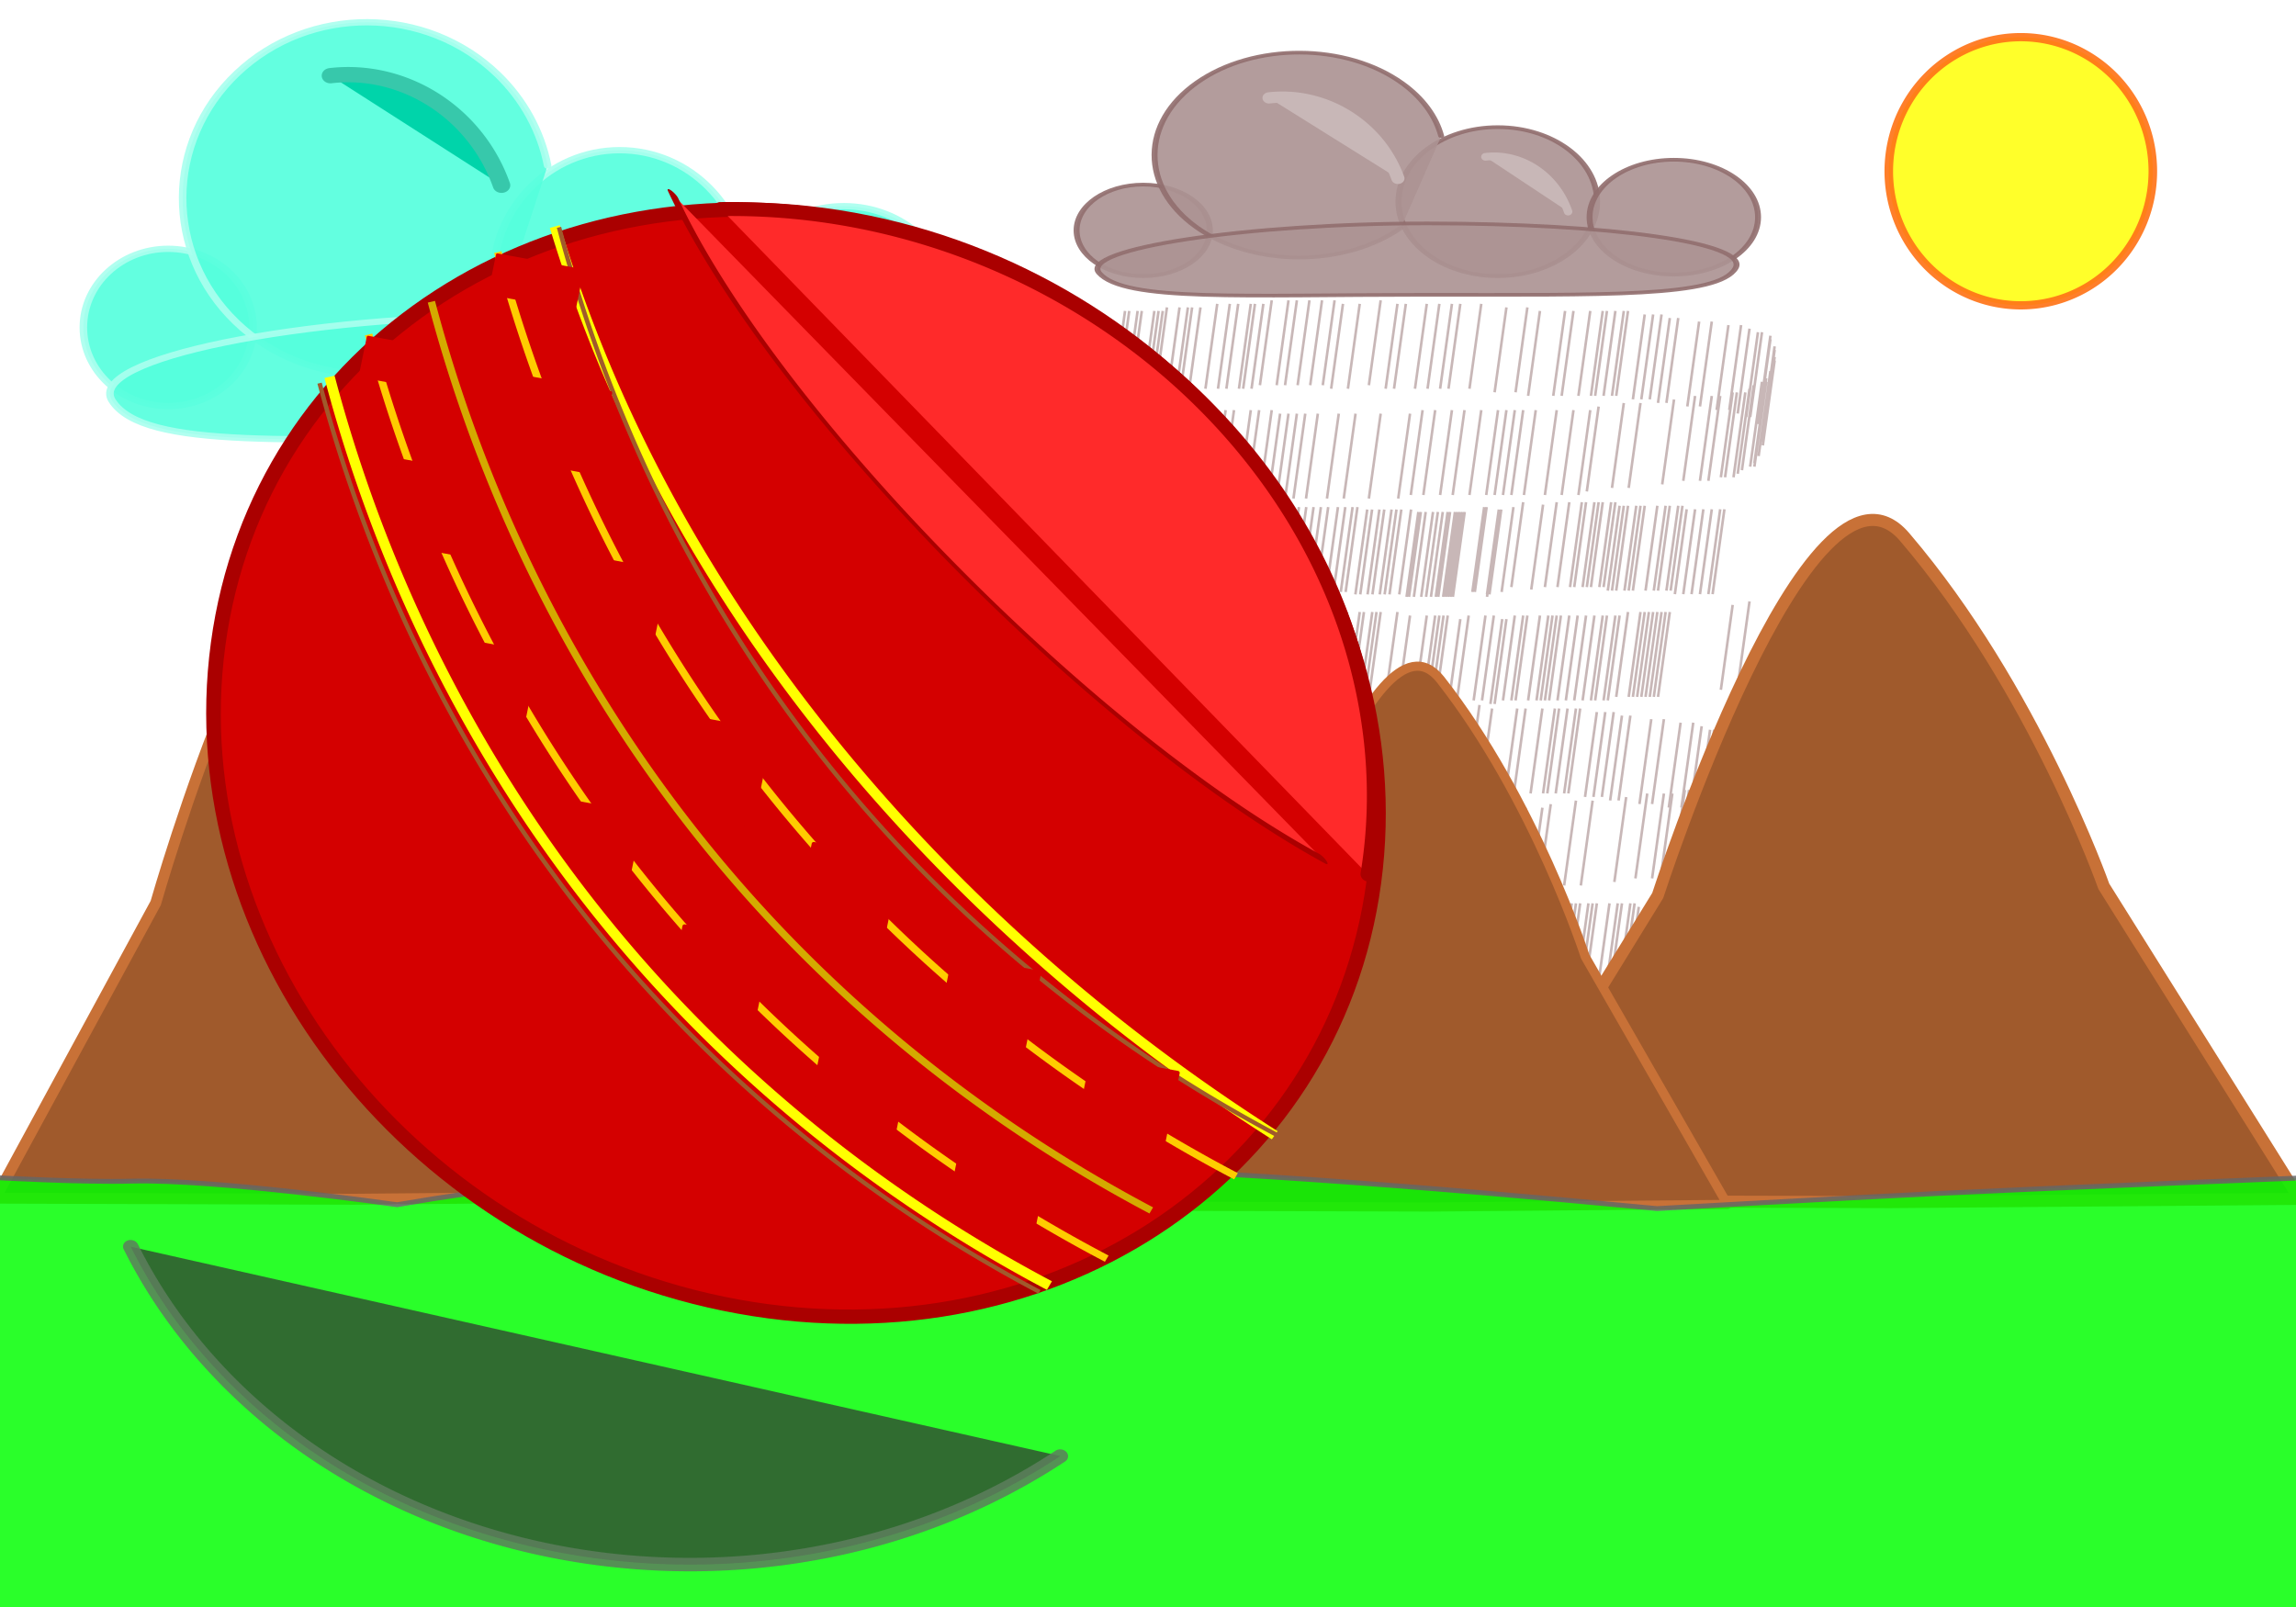 <svg xmlns="http://www.w3.org/2000/svg" viewBox="0 0 1417.3 992.13"><defs><filter id="d" color-interpolation-filters="sRGB"><feGaussianBlur stdDeviation="33.301"/></filter><filter id="c" color-interpolation-filters="sRGB"><feGaussianBlur stdDeviation="5.555"/></filter><filter id="e" height="1.492" width="1.179" color-interpolation-filters="sRGB" y="-.246" x="-.089"><feGaussianBlur stdDeviation="23.32"/></filter><filter id="b"><feGaussianBlur stdDeviation="5.119"/></filter><filter id="f"><feGaussianBlur stdDeviation="10.003"/></filter><filter id="a"><feGaussianBlur stdDeviation="7.473"/></filter><filter id="h" height="1.375" width="1.203" y="-.188" x="-.101"><feGaussianBlur stdDeviation="2.418"/></filter><filter id="g" height="1.762" width="1.464" y="-.381" x="-.232"><feGaussianBlur stdDeviation="5.212"/></filter></defs><g stroke="#c8b7b7" fill="#0ff" stroke-width="1.581"><path d="M600.259 433.044l-7.293 52.396M602.849 433.044l-7.293 52.396M602.849 433.044l-7.293 52.396M602.849 433.044l-7.293 52.396M602.849 433.044l-7.293 52.396M602.849 433.044l-7.293 52.396M602.849 433.044l-7.293 52.396M602.849 433.044l-7.293 52.396M602.849 433.044l-7.293 52.396M618.369 435.234l-7.293 52.396M664.939 437.424l-7.293 52.396M667.519 437.424l-7.293 52.396M672.699 437.424l-7.293 52.396M672.699 437.424l-7.293 52.396M675.279 437.424l-7.293 52.396M683.039 437.424l-7.293 52.396M685.629 437.424l-7.293 52.396M688.219 437.424l-7.293 52.396M688.219 437.424l-7.293 52.396M690.809 435.234l-7.293 52.396M690.809 435.234l-7.293 52.396M690.809 435.234l-7.293 52.396M698.569 435.234l-7.293 52.396M703.739 435.234l-7.293 52.396M706.329 435.234l-7.293 52.396M711.499 435.234l-7.293 52.396M721.849 433.044l-7.293 52.396M721.849 433.044l-7.293 52.396M729.609 433.044l-7.293 52.396M734.789 433.044l-7.293 52.396M742.549 433.044l-7.293 52.396M745.129 433.044l-7.293 52.396M750.309 433.044l-7.293 52.396M755.479 430.864l-7.293 52.396M765.829 430.864l-7.293 52.396M770.999 430.864l-7.293 52.396M778.759 430.864l-7.293 52.396M786.529 430.864l-7.293 52.396M794.289 430.864l-7.293 52.396M799.459 433.044l-7.293 52.396M809.809 433.044l-7.293 52.396M822.739 430.864l-7.293 52.396M833.089 433.044l-7.293 52.396M838.269 433.044l-7.293 52.396M851.199 433.044l-7.293 52.396M858.959 433.044l-7.293 52.396M866.719 433.044l-7.293 52.396M871.899 433.044l-7.293 52.396M884.829 433.044l-7.293 52.396M900.359 435.234l-7.293 52.396M913.289 435.234l-7.293 52.396M921.049 437.424l-7.293 52.396M936.569 437.424l-7.293 52.396M941.749 437.424l-7.293 52.396M952.099 437.424l-7.293 52.396M959.819 437.424l-7.293 52.396M962.419 437.424l-7.293 52.396M967.619 437.424l-7.293 52.396M972.819 437.424l-7.293 52.396M975.419 437.424l-7.293 52.396M985.719 439.604L978.426 492M990.919 439.604L983.626 492M996.119 439.604L988.826 492M1001.219 441.794l-7.293 52.396M1006.419 441.794l-7.293 52.396M1019.319 443.984l-7.293 52.396M1027.119 443.984l-7.293 52.396M1037.419 446.164l-7.293 52.396M1045.219 446.164l-7.293 52.396M1050.419 448.354l-7.293 52.396M1055.619 450.544l-7.293 52.396M1058.119 450.544l-7.293 52.396M1063.319 452.724l-7.293 52.396M1063.319 454.914l-7.293 52.396M1065.919 459.284l-7.293 52.396M1065.919 461.474l-7.293 52.396M1065.919 465.844l-7.293 52.396M1065.919 468.034l-7.293 52.396M1063.319 474.594l-7.293 52.396M1060.719 478.964l-7.293 52.396M1060.719 481.154l-7.293 52.396M1058.119 481.154l-7.293 52.396M1053.019 483.344l-7.293 52.396M1050.419 485.534l-7.293 52.396M1047.819 487.714l-7.293 52.396M1042.619 487.714l-7.293 52.396M1040.019 487.714l-7.293 52.396M1032.319 489.904l-7.293 52.396M1027.119 489.904l-7.293 52.396M1016.819 489.904l-7.293 52.396M1003.819 492.094l-7.293 52.396M983.119 494.274l-7.293 52.396M972.819 494.274l-7.293 52.396M957.269 496.464l-7.293 52.396M952.099 498.654l-7.293 52.396M941.749 498.654l-7.293 52.396M931.399 498.654l-7.293 52.396M918.459 498.654l-7.293 52.396M910.699 498.654l-7.293 52.396M905.529 498.654l-7.293 52.396M900.359 498.654l-7.293 52.396M895.179 498.654l-7.293 52.396M884.829 498.654l-7.293 52.396M874.479 498.654l-7.293 52.396M866.719 498.654l-7.293 52.396M856.379 498.654l-7.3 52.39M848.609 498.654l-7.293 52.396M840.849 500.834l-7.293 52.396M822.739 500.834l-7.293 52.396M807.219 500.834l-7.293 52.396M796.869 500.834l-7.293 52.396M783.939 500.834l-7.293 52.396M776.179 500.834l-7.293 52.396M770.999 500.834l-7.293 52.396M765.829 500.834l-7.293 52.396M760.659 500.834l-7.293 52.396M755.479 498.654l-7.293 52.396M747.719 498.654l-7.293 52.396M742.549 498.654l-7.293 52.396M732.199 498.654l-7.293 52.396M727.019 498.654l-7.293 52.396M721.849 498.654l-7.293 52.396M716.679 498.654l-7.293 52.396M703.739 498.654l-7.293 52.396M695.979 498.654l-7.293 52.396M688.219 498.654l-7.293 52.396M683.039 498.654l-7.293 52.396M675.279 496.464l-7.293 52.396M672.699 496.464l-7.293 52.396M672.699 496.464l-7.293 52.396M683.039 553.314l-7.293 52.396M690.809 553.314l-7.293 52.396M690.809 553.314l-7.293 52.396M690.809 553.314l-7.293 52.396M690.809 553.314l-7.293 52.396M690.809 553.314l-7.293 52.396M690.809 553.314l-7.293 52.396M690.809 553.314l-7.293 52.396M690.809 553.314l-7.293 52.396M721.849 553.314l-7.293 52.396M910.699 555.504l-7.293 52.396M910.699 555.504l-7.293 52.396M910.699 555.504l-7.293 52.396M910.699 555.504l-7.293 52.396M910.699 555.504l-7.293 52.396M910.699 555.504l-7.293 52.396M910.699 555.504l-7.293 52.396M910.699 555.504l-7.293 52.396M910.699 555.504l-7.293 52.396M904.689 558.514l-7.293 52.396M897.159 560.014l-7.293 52.396M897.159 560.014l-7.293 52.396M895.659 560.014l-7.293 52.396M895.659 560.014l-7.293 52.396M895.659 561.524l-7.29 52.39M888.139 558.514l-7.293 52.396M886.629 558.514l-7.293 52.396M886.629 558.514l-7.293 52.396M886.629 558.514l-7.293 52.396M886.629 558.514l-7.293 52.396M886.629 558.514l-7.293 52.396M886.629 558.514l-7.293 52.396M886.629 558.514l-7.293 52.396M874.599 561.524l-7.293 52.396M874.599 561.524l-7.293 52.396M873.089 561.524l-7.293 52.396M873.089 561.524l-7.293 52.396M873.089 561.524l-7.293 52.396M871.589 561.524l-7.293 52.396M871.589 561.524l-7.293 52.396M870.079 561.524l-7.29 52.39M868.579 561.524l-7.293 52.396M865.569 561.524l-7.293 52.396M864.059 561.524l-7.293 52.396M861.059 561.524l-7.293 52.396M858.049 561.524l-7.293 52.396M855.039 561.524l-7.293 52.396M850.519 561.524l-7.293 52.396M847.509 561.524l-7.293 52.396M846.009 561.524l-7.293 52.396M841.499 560.014l-7.293 52.396M835.479 560.014l-7.293 52.396M835.479 560.014l-7.293 52.396M832.469 560.014l-7.293 52.396M829.459 560.014l-7.293 52.396M824.949 560.014l-7.293 52.396M821.939 560.014l-7.293 52.396M817.429 560.014l-7.293 52.396M814.419 560.014l-7.293 52.396M808.399 558.514l-7.293 52.396M805.389 558.514l-7.293 52.396M800.879 558.514l-7.293 52.396M796.359 558.514l-7.293 52.396M790.339 558.514l-7.293 52.396M785.829 558.514l-7.293 52.396M781.319 558.514l-7.293 52.396M776.799 558.514l-7.293 52.396M772.289 558.514l-7.293 52.396M767.779 558.514l-7.293 52.396M763.259 560.014l-7.293 52.396M760.249 560.014l-7.293 52.396M758.749 560.014l-7.293 52.396M758.749 560.014l-7.293 52.396M755.739 560.014l-7.293 52.396M752.729 560.014l-7.293 52.396M749.719 560.014l-7.293 52.396M746.709 558.514l-7.293 52.396M742.199 560.014l-7.293 52.396M734.679 558.514l-7.293 52.396M730.169 558.514l-7.293 52.396M725.649 558.514l-7.293 52.396M724.149 557.004l-7.293 52.396M719.629 557.004l-7.293 52.396M712.109 557.004l-7.293 52.396M922.979 557.004l-7.293 52.396M931.399 555.504l-7.293 52.396M939.159 555.504l-7.293 52.396M946.919 555.504l-7.293 52.396M949.509 555.504l-7.293 52.396M954.679 555.504l-7.293 52.396M957.269 555.504l-7.293 52.396M959.819 555.504l-7.293 52.396M965.019 555.504l-7.293 52.396M967.619 555.504l-7.293 52.396M970.219 557.694l-7.293 52.396M972.819 557.694l-7.293 52.396M975.419 557.694l-7.293 52.396M980.519 557.694l-7.293 52.396M983.119 557.694l-7.293 52.396M985.719 557.694l-7.293 52.396M993.519 557.694l-7.293 52.396M998.619 557.694l-7.293 52.396M1001.219 557.694l-7.293 52.396M1006.419 557.694l-7.293 52.396M1009.019 557.694l-7.293 52.396M1011.619 559.874l-7.293 52.396M1016.819 559.874l-7.293 52.396M1021.919 559.874l-7.293 52.396M1027.119 559.874l-7.293 52.396M1032.319 559.874l-7.293 52.396M1034.919 559.874l-7.293 52.396M1050.419 616.734l-7.293 52.396M1040.019 618.914l-7.293 52.396M1040.019 618.914l-7.293 52.396M1040.019 618.914l-7.293 52.396M1040.019 618.914l-7.293 52.396M1040.019 618.914l-7.293 52.396M1040.019 618.914l-7.293 52.396M1040.019 618.914l-7.293 52.396M1040.019 618.914l-7.293 52.396M1040.019 618.914l-7.293 52.396M1040.019 618.914l-7.293 52.396M1001.219 623.294l-7.293 52.396M1001.219 623.294l-7.293 52.396M998.619 623.294l-7.293 52.396M996.119 623.294l-7.293 52.396M993.519 623.294l-7.293 52.396M990.919 623.294l-7.293 52.396M988.319 623.294l-7.293 52.396M988.319 623.294l-7.293 52.396M985.719 623.294l-7.293 52.396M985.719 623.294l-7.293 52.396M983.119 623.294l-7.293 52.396M975.419 623.294l-7.293 52.396M970.219 625.474l-7.293 52.396M967.619 625.474l-7.293 52.396M962.419 625.474l-7.293 52.396M959.819 625.474l-7.293 52.396M954.679 625.474l-7.293 52.396M949.509 625.474l-7.293 52.396M944.329 625.474l-7.293 52.396M939.159 625.474l-7.293 52.396M933.989 625.474l-7.293 52.396M931.399 625.474l-7.293 52.396M928.809 625.474l-7.293 52.396M926.229 625.474l-7.293 52.396M921.049 625.474l-7.293 52.396M921.049 625.474l-7.293 52.396M913.289 625.474l-7.293 52.396M913.289 625.474l-7.293 52.396M910.699 625.474l-7.293 52.396M905.529 625.474l-7.293 52.396M900.359 627.664l-7.293 52.396M897.769 627.664l-7.293 52.396M892.589 625.474l-7.293 52.396M887.419 625.474l-7.293 52.396M877.069 625.474l-7.293 52.396M871.899 627.664l-7.293 52.396M864.139 625.474l-7.293 52.396M861.549 625.474l-7.293 52.396M858.959 625.474l-7.293 52.396M856.379 625.474l-7.3 52.4M851.199 625.474l-7.293 52.396M851.199 625.474l-7.293 52.396M840.849 625.474l-7.293 52.396M840.849 625.474l-7.293 52.396M833.089 623.294l-7.293 52.396M833.089 623.294l-7.293 52.396M822.739 623.294l-7.293 52.396M820.159 623.294l-7.293 52.396M817.569 623.294l-7.293 52.396M812.399 623.294l-7.293 52.396M809.809 623.294l-7.293 52.396M802.049 623.294l-7.293 52.396M802.049 623.294l-7.293 52.396M802.049 623.294l-7.293 52.396M802.049 623.294l-7.293 52.396M796.869 623.294l-7.293 52.396M791.699 625.474l-7.293 52.396M786.529 625.474l-7.293 52.396M783.939 625.474l-7.293 52.396M781.349 625.474l-7.293 52.396M778.759 625.474l-7.293 52.396M768.419 625.474l-7.293 52.396M763.239 625.474l-7.293 52.396M758.069 625.474l-7.293 52.396M755.479 625.474l-7.293 52.396M750.309 625.474l-7.293 52.396M750.309 625.474l-7.293 52.396M750.309 625.474l-7.293 52.396M750.309 625.474l-7.293 52.396M750.309 625.474l-7.293 52.396M750.309 625.474l-7.293 52.396M737.369 625.474l-7.293 52.396M737.369 625.474l-7.293 52.396M734.789 625.474l-7.293 52.396M732.199 625.474l-7.293 52.396M724.439 625.474l-7.293 52.396M724.439 625.474l-7.293 52.396M721.849 625.474l-7.293 52.396M719.259 625.474l-7.293 52.396M714.089 625.474l-7.293 52.396M714.089 625.474l-7.293 52.396M711.499 625.474l-7.293 52.396M706.329 625.474l-7.293 52.396M703.739 625.474l-7.293 52.396M701.149 625.474l-7.293 52.396M698.569 625.474l-7.293 52.396M693.389 625.474l-7.293 52.396M690.809 625.474l-7.293 52.396M688.219 625.474l-7.293 52.396M688.219 625.474l-7.293 52.396M683.039 623.294l-7.293 52.396M675.279 623.294l-7.293 52.396M672.699 621.104l-7.293 52.396M672.699 621.104l-7.293 52.396M670.109 621.104l-7.293 52.396M664.939 621.104l-7.293 52.396M659.759 621.104l-7.293 52.396M657.169 621.104l-7.293 52.396M654.589 621.104l-7.293 52.396M649.409 621.104l-7.293 52.396M641.649 623.294l-7.293 52.396M633.889 623.294l-7.293 52.396M631.299 623.294l-7.293 52.396M631.299 623.294l-7.293 52.396M631.299 621.104l-7.293 52.396M631.299 621.104l-7.293 52.396M633.889 618.914l-7.293 52.396"/></g><g stroke="#c8b7b7" fill="#0ff" stroke-width="1.581"><path d="M629.804 187.59l-7.293 52.396M632.394 187.59l-7.293 52.396M632.394 187.59l-7.293 52.396M632.394 187.59l-7.293 52.396M632.394 187.59l-7.293 52.396M632.394 187.59l-7.293 52.396M632.394 187.59l-7.293 52.396M632.394 187.59l-7.293 52.396M632.394 187.59l-7.293 52.396M647.914 189.78l-7.293 52.396M694.484 191.97l-7.293 52.396M697.064 191.97l-7.293 52.396M702.244 191.97l-7.293 52.396M702.244 191.97l-7.293 52.396M704.824 191.97l-7.293 52.396M712.584 191.97l-7.293 52.396M715.174 191.97l-7.293 52.396M717.764 191.97l-7.293 52.396M717.764 191.97l-7.293 52.396M720.354 189.78l-7.293 52.396M720.354 189.78l-7.293 52.396M720.354 189.78l-7.293 52.396M728.114 189.78l-7.293 52.396M733.284 189.78l-7.293 52.396M735.874 189.78l-7.293 52.396M741.044 189.78l-7.293 52.396M751.394 187.59l-7.293 52.396M751.394 187.59l-7.293 52.396M759.154 187.59l-7.293 52.396M764.334 187.59l-7.293 52.396M772.094 187.59l-7.293 52.396M774.674 187.59l-7.293 52.396M779.854 187.59l-7.293 52.396M785.024 185.41l-7.293 52.396M795.374 185.41l-7.293 52.396M800.544 185.41l-7.293 52.396M808.304 185.41l-7.293 52.396M816.074 185.41l-7.293 52.396M823.834 185.41l-7.293 52.396M829.004 187.59l-7.293 52.396M839.354 187.59l-7.293 52.396M852.284 185.41l-7.293 52.396M862.634 187.59l-7.293 52.396M867.814 187.59l-7.293 52.396M880.744 187.59l-7.293 52.396M888.504 187.59l-7.293 52.396M896.264 187.59l-7.293 52.396M901.444 187.59l-7.293 52.396M914.374 187.59l-7.293 52.396M929.904 189.78l-7.293 52.396M942.834 189.78l-7.293 52.396M950.594 191.97l-7.293 52.396M966.114 191.97l-7.293 52.396M971.294 191.97l-7.293 52.396M981.644 191.97l-7.293 52.396M989.364 191.97l-7.293 52.396M991.964 191.97l-7.293 52.396M997.164 191.97l-7.293 52.396M1002.364 191.97l-7.293 52.396M1004.964 191.97l-7.293 52.396M1015.264 194.15l-7.293 52.395M1020.464 194.15l-7.293 52.395M1025.664 194.15l-7.293 52.395M1030.764 196.34l-7.293 52.395M1035.964 196.34l-7.293 52.395M1048.864 198.53l-7.293 52.395M1056.664 198.53l-7.293 52.395M1066.964 200.71l-7.293 52.395M1074.764 200.71l-7.293 52.395M1079.964 202.9l-7.293 52.395M1085.164 205.09l-7.293 52.395M1087.664 205.09l-7.293 52.395M1092.864 207.27l-7.293 52.395M1092.864 209.46l-7.293 52.395M1095.464 213.83l-7.293 52.395M1095.464 216.02l-7.293 52.395M1095.464 220.39l-7.293 52.396M1095.464 222.58l-7.293 52.395M1092.864 229.14l-7.293 52.396M1090.264 233.51l-7.293 52.396M1090.264 235.7l-7.293 52.396M1087.664 235.7l-7.293 52.396M1082.564 237.89l-7.293 52.396M1079.964 240.08l-7.293 52.395M1077.364 242.26l-7.293 52.396M1072.164 242.26l-7.293 52.396M1069.564 242.26l-7.293 52.396M1061.864 244.45l-7.293 52.396M1056.664 244.45l-7.293 52.396M1046.364 244.45l-7.293 52.396M1033.364 246.64l-7.293 52.396M1012.664 248.82l-7.293 52.396M1002.364 248.82l-7.293 52.396M986.814 251.01l-7.293 52.396M981.644 253.2l-7.293 52.396M971.294 253.2l-7.293 52.396M960.944 253.2l-7.293 52.396M948.004 253.2l-7.293 52.396M940.244 253.2l-7.293 52.396M935.074 253.2l-7.293 52.396M929.904 253.2l-7.293 52.396M924.724 253.2l-7.293 52.396M914.374 253.2l-7.293 52.396M904.024 253.2l-7.293 52.396M896.264 253.2l-7.293 52.396M885.924 253.2l-7.3 52.39M878.154 253.2l-7.293 52.396M870.394 255.38l-7.293 52.396M852.284 255.38l-7.293 52.396M836.764 255.38l-7.293 52.396M826.414 255.38l-7.293 52.396M813.484 255.38l-7.293 52.396M805.724 255.38l-7.293 52.396M800.544 255.38l-7.293 52.396M795.374 255.38l-7.293 52.396M790.204 255.38l-7.293 52.396M785.024 253.2l-7.293 52.396M777.264 253.2l-7.293 52.396M772.094 253.2l-7.293 52.396M761.744 253.2l-7.293 52.396M756.564 253.2l-7.293 52.396M751.394 253.2l-7.293 52.396M746.224 253.2l-7.293 52.396M733.284 253.2l-7.293 52.396M725.524 253.2l-7.293 52.396M717.764 253.2l-7.293 52.396M712.584 253.2l-7.293 52.396M704.824 251.01l-7.293 52.396M702.244 251.01l-7.293 52.396M702.244 251.01l-7.293 52.396M712.584 307.86l-7.293 52.396M720.354 307.86l-7.293 52.396M720.354 307.86l-7.293 52.396M720.354 307.86l-7.293 52.396M720.354 307.86l-7.293 52.396M720.354 307.86l-7.293 52.396M720.354 307.86l-7.293 52.396M720.354 307.86l-7.293 52.396M720.354 307.86l-7.293 52.396M751.394 307.86l-7.293 52.396M940.244 310.05l-7.293 52.396M940.244 310.05l-7.293 52.396M940.244 310.05l-7.293 52.396M940.244 310.05l-7.293 52.396M940.244 310.05l-7.293 52.396M940.244 310.05l-7.293 52.396M940.244 310.05l-7.293 52.396M940.244 310.05l-7.293 52.396M940.244 310.05l-7.293 52.396M934.234 313.06l-7.293 52.396M926.704 314.56l-7.293 52.396M926.704 314.56l-7.293 52.396M925.204 314.56l-7.293 52.396M925.204 314.56l-7.293 52.396M925.204 316.07l-7.29 52.39M917.684 313.06l-7.293 52.396M916.174 313.06l-7.293 52.396M916.174 313.06l-7.293 52.396M916.174 313.06l-7.293 52.396M916.174 313.06l-7.293 52.396M916.174 313.06l-7.293 52.396M916.174 313.06l-7.293 52.396M916.174 313.06l-7.293 52.396M904.144 316.07l-7.293 52.396M904.144 316.07l-7.293 52.396M902.634 316.07l-7.293 52.396M902.634 316.07l-7.293 52.396M902.634 316.07l-7.293 52.396M901.134 316.07l-7.293 52.396M901.134 316.07l-7.293 52.396M899.624 316.07l-7.29 52.39M898.124 316.07l-7.293 52.396M895.114 316.07l-7.293 52.396M893.604 316.07l-7.293 52.396M890.604 316.07l-7.293 52.396M887.594 316.07l-7.293 52.396M884.584 316.07l-7.293 52.396M880.064 316.07l-7.293 52.396M877.054 316.07l-7.293 52.396M875.554 316.07l-7.293 52.396M871.044 314.56l-7.293 52.396M865.024 314.56l-7.293 52.396M865.024 314.56l-7.293 52.396M862.014 314.56l-7.293 52.396M859.004 314.56l-7.293 52.396M854.494 314.56l-7.293 52.396M851.484 314.56l-7.293 52.396M846.974 314.56l-7.293 52.396M843.964 314.56l-7.293 52.396M837.944 313.06l-7.293 52.396M834.934 313.06l-7.293 52.396M830.424 313.06l-7.293 52.396M825.904 313.06l-7.293 52.396M819.884 313.06l-7.293 52.396M815.374 313.06l-7.293 52.396M810.864 313.06l-7.293 52.396M806.344 313.06l-7.293 52.396M801.834 313.06l-7.293 52.396M797.324 313.06l-7.293 52.396M792.804 314.56l-7.293 52.396M789.794 314.56l-7.293 52.396M788.294 314.56l-7.293 52.396M788.294 314.56l-7.293 52.396M785.284 314.56l-7.293 52.396M782.274 314.56l-7.293 52.396M779.264 314.56l-7.293 52.396M776.254 313.06l-7.293 52.396M771.744 314.56l-7.293 52.396M764.224 313.06l-7.293 52.396M759.714 313.06l-7.293 52.396M755.194 313.06l-7.293 52.396M753.694 311.55l-7.293 52.396M749.174 311.55l-7.293 52.396M741.654 311.55l-7.293 52.396M952.524 311.55l-7.293 52.396M960.944 310.05l-7.293 52.396M968.704 310.05l-7.293 52.396M976.464 310.05l-7.293 52.396M979.054 310.05l-7.293 52.396M984.224 310.05l-7.293 52.396M986.814 310.05l-7.293 52.396M989.364 310.05l-7.293 52.396M994.564 310.05l-7.293 52.396M997.164 310.05l-7.293 52.396M999.764 312.24l-7.293 52.396M1002.364 312.24l-7.293 52.396M1004.964 312.24l-7.293 52.396M1010.064 312.24l-7.293 52.396M1012.664 312.24l-7.293 52.396M1015.264 312.24l-7.293 52.396M1023.064 312.24l-7.293 52.396M1028.164 312.24l-7.293 52.396M1030.764 312.24l-7.293 52.396M1035.964 312.24l-7.293 52.396M1038.564 312.24l-7.293 52.396M1041.164 314.42l-7.293 52.396M1046.364 314.42l-7.293 52.396M1051.464 314.42l-7.293 52.396M1056.664 314.42l-7.293 52.396M1061.864 314.42l-7.293 52.396M1064.464 314.42l-7.293 52.396M1079.964 371.28l-7.293 52.396M1069.564 373.46l-7.293 52.396M1069.564 373.46l-7.293 52.396M1069.564 373.46l-7.293 52.396M1069.564 373.46l-7.293 52.396M1069.564 373.46l-7.293 52.396M1069.564 373.46l-7.293 52.396M1069.564 373.46l-7.293 52.396M1069.564 373.46l-7.293 52.396M1069.564 373.46l-7.293 52.396M1069.564 373.46l-7.293 52.396M1030.764 377.84l-7.293 52.396M1030.764 377.84l-7.293 52.396M1028.164 377.84l-7.293 52.396M1025.664 377.84l-7.293 52.396M1023.064 377.84l-7.293 52.396M1020.464 377.84l-7.293 52.396M1017.864 377.84l-7.293 52.396M1017.864 377.84l-7.293 52.396M1015.264 377.84l-7.293 52.396M1015.264 377.84l-7.293 52.396M1012.664 377.84l-7.293 52.396M1004.964 377.84l-7.293 52.396M999.764 380.02l-7.293 52.396M997.164 380.02l-7.293 52.396M991.964 380.02l-7.293 52.396M989.364 380.02l-7.293 52.396M984.224 380.02l-7.293 52.396M979.054 380.02l-7.293 52.396M973.874 380.02l-7.293 52.396M968.704 380.02l-7.293 52.396M963.534 380.02l-7.293 52.396M960.944 380.02l-7.293 52.396M958.354 380.02l-7.293 52.396M955.774 380.02l-7.293 52.396M950.594 380.02l-7.293 52.396M950.594 380.02l-7.293 52.396M942.834 380.02l-7.293 52.396M942.834 380.02l-7.293 52.396M940.244 380.02l-7.293 52.396M935.074 380.02l-7.293 52.396M929.904 382.21l-7.293 52.396M927.314 382.21l-7.293 52.396M922.134 380.02l-7.293 52.396M916.964 380.02l-7.293 52.396M906.614 380.02l-7.293 52.396M901.444 382.21l-7.293 52.396M893.684 380.02l-7.293 52.396M891.094 380.02l-7.293 52.396M888.504 380.02l-7.293 52.396M885.924 380.02l-7.3 52.4M880.744 380.02l-7.293 52.396M880.744 380.02l-7.293 52.396M870.394 380.02l-7.293 52.396M870.394 380.02l-7.293 52.396M862.634 377.84l-7.293 52.396M862.634 377.84l-7.293 52.396M852.284 377.84l-7.293 52.396M849.704 377.84l-7.293 52.396M847.114 377.84l-7.293 52.396M841.944 377.84l-7.293 52.396M839.354 377.84l-7.293 52.396M831.594 377.84l-7.293 52.396M831.594 377.84l-7.293 52.396M831.594 377.84l-7.293 52.396M831.594 377.84l-7.293 52.396M826.414 377.84l-7.293 52.396M821.244 380.02l-7.293 52.396M816.074 380.02l-7.293 52.396M813.484 380.02l-7.293 52.396M810.894 380.02l-7.293 52.396M808.304 380.02l-7.293 52.396M797.964 380.02l-7.293 52.396M792.784 380.02l-7.293 52.396M787.614 380.02l-7.293 52.396M785.024 380.02l-7.293 52.396M779.854 380.02l-7.293 52.396M779.854 380.02l-7.293 52.396M779.854 380.02l-7.293 52.396M779.854 380.02l-7.293 52.396M779.854 380.02l-7.293 52.396M779.854 380.02l-7.293 52.396M766.914 380.02l-7.293 52.396M766.914 380.02l-7.293 52.396M764.334 380.02l-7.293 52.396M761.744 380.02l-7.293 52.396M753.984 380.02l-7.293 52.396M753.984 380.02l-7.293 52.396M751.394 380.02l-7.293 52.396M748.804 380.02l-7.293 52.396M743.634 380.02l-7.293 52.396M743.634 380.02l-7.293 52.396M741.044 380.02l-7.293 52.396M735.874 380.02l-7.293 52.396M733.284 380.02l-7.293 52.396M730.694 380.02l-7.293 52.396M728.114 380.02l-7.293 52.396M722.934 380.02l-7.293 52.396M720.354 380.02l-7.293 52.396M717.764 380.02l-7.293 52.396M717.764 380.02l-7.293 52.396M712.584 377.84l-7.293 52.396M704.824 377.84l-7.293 52.396M702.244 375.65l-7.293 52.396M702.244 375.65l-7.293 52.396M699.654 375.65l-7.293 52.396M694.484 375.65l-7.293 52.396M689.304 375.65l-7.293 52.396M686.714 375.65l-7.293 52.396M684.134 375.65l-7.293 52.396M678.954 375.65l-7.293 52.396M671.194 377.84l-7.293 52.396M663.434 377.84l-7.293 52.396M660.844 377.84l-7.293 52.396M660.844 377.84l-7.293 52.396M660.844 375.65l-7.293 52.396M660.844 375.65l-7.293 52.396M663.434 373.46l-7.293 52.396"/></g><path d="M1419.5 740.134l-252.72 2.015-259.57-.7 116.09-188.58s93.697-290.01 152.4-221.36c79.944 93.488 122.95 215.66 122.95 215.66z" stroke-linejoin="round" stroke="#c87137" stroke-linecap="round" stroke-width="7.439" fill="#a05a2c"/><path d="M1066.3 743.574l-183.52 1.6-188.49-.56 84.3-149.5s68.04-229.92 110.67-175.49c58.053 74.116 89.28 170.97 89.28 170.97z" stroke-linejoin="round" stroke="#c87137" stroke-linecap="round" stroke-width="5.644" fill="#a05a2c"/><path d="M433.83 738.424l-215.4 1.95-221.24-.67 98.946-182.24s79.86-280.27 129.9-213.92c68.139 90.346 104.79 208.41 104.79 208.41z" stroke-linejoin="round" stroke="#c87137" stroke-linecap="round" stroke-width="6.751" fill="#a05a2c"/><g transform="matrix(.932 0 0 .776 695.75 -477.086)" filter="url(#a)" stroke="#afe" fill="#5fd" stroke-linejoin="round" stroke-linecap="round" stroke-width="5"><path d="M-252.345 836.07c0 56.215-37.501 101.79-83.761 101.79s-83.761-45.571-83.761-101.79c0-56.215 37.501-101.79 83.761-101.79s83.761 45.571 83.761 101.79zM-578.91 875.3c0 34.549-25.159 62.556-56.194 62.556s-56.194-28.007-56.194-62.556 25.159-62.556 56.194-62.556 56.194 28.007 56.194 62.556z" opacity=".914"/><path d="M-417.814 871.88c-47.84 54.398-125.04 53.982-172.43-.93-47.392-54.913-47.029-143.53.81-197.92 47.84-54.399 125.04-53.983 172.43.93 17.133 19.85 28.696 45.131 33.202 72.589M-116.624 857.27c0 43.332-31.805 78.46-71.038 78.46s-71.038-35.128-71.038-78.46 31.805-78.46 71.038-78.46 71.038 35.128 71.038 78.46z" opacity=".914"/><path d="M-135.714 927.256c-14.844 39.597-109.05 36.049-261.89 36.049-152.83 0-253.4 9.91-274.61-29.687-17.692-33.037 123.9-67.857 276.73-67.857s272.92 26.404 259.76 61.495z" opacity=".914"/></g><path d="M-2.12 727.06s52.206 2.954 82.62 2.132c51.753-1.398 162.92 14.568 162.92 14.568 231.6-40.386 479.79-25.693 772.32 2.385 0 0 114.4-6.537 171.62-9.322 75.66-3.681 227.04-9.763 227.04-9.763v269.31H-2.1z" transform="matrix(1.007 0 0 1 .015 0)" opacity=".914" stroke-linejoin="round" filter="url(#b)" stroke="#666" stroke-linecap="round" stroke-width="3" fill="#0f0"/><path d="M560 642.36c0 220.12-173.33 398.57-387.14 398.57s-387.14-178.45-387.14-398.57 173.33-398.57 387.14-398.57S560 422.24 560 642.36z" transform="matrix(.116 -.862 .895 .184 -103.609 501.944)" stroke-linejoin="round" stroke="#a00" stroke-linecap="round" stroke-width="10" fill="#d40000"/><g transform="matrix(.175 -.85 .899 .166 148.259 -241.795)"><path d="M-1042.8 798.01c36.769-113.18 93.882-219.71 167.79-312.98 85.8-108.28 193.99-198.36 314.6-265.74a1122.486 1122.486 0 0168.913-35.432" stroke="#fc0" stroke-width="5.098" fill="none"/><rect ry="0" height="58.492" width="67.769" y="686.88" x="-1045.7" stroke-linejoin="round" stroke="#d40000" stroke-linecap="round" stroke-width="2.699" fill="#d40000"/><rect ry="0" height="58.492" width="67.769" y="581.6" x="-993.46" stroke-linejoin="round" stroke="#d40000" stroke-linecap="round" stroke-width="2.699" fill="#d40000"/><rect ry="0" height="58.492" width="67.769" y="473.39" x="-932.53" stroke-linejoin="round" stroke="#d40000" stroke-linecap="round" stroke-width="2.699" fill="#d40000"/><rect ry="0" height="58.492" width="67.769" y="371.02" x="-859.98" stroke-linejoin="round" stroke="#d40000" stroke-linecap="round" stroke-width="2.699" fill="#d40000"/><rect ry="0" height="58.492" width="67.769" y="280.36" x="-761.33" stroke-linejoin="round" stroke="#d40000" stroke-linecap="round" stroke-width="2.699" fill="#d40000"/><rect ry="0" height="58.492" width="58.207" y="218.94" x="-633.65" stroke-linejoin="round" stroke="#d40000" stroke-linecap="round" stroke-width="2.501" fill="#d40000"/><rect ry="0" height="58.492" width="28.304" y="183.85" x="-521.64" stroke-linejoin="round" stroke="#d40000" stroke-linecap="round" stroke-width="1.744" fill="#d40000"/></g><path d="M-122.85 812.35c36.313-110.66 92.553-214.74 165.21-305.76 84.6-105.96 191.18-193.88 309.77-259.6a1108.948 1108.948 0 0167.855-34.614M11.439 940.92c40.758-96.48 93.501-187.9 156.64-271.47 79.7-105.5 176.26-198.66 286.91-271.03a1052.528 1052.528 0 0199.283-57.471" stroke="#ff0" stroke-width="7" fill="none" transform="matrix(.175 -.85 .899 .166 -61.003 554.385)"/><path d="M-128.56 806.64c36.309-110.66 92.549-214.75 165.21-305.76C121.24 394.92 227.83 307 346.42 241.27a1108.948 1108.948 0 0167.855-34.614M11.439 943.78c36.31-110.66 92.551-214.74 165.21-305.76 84.59-105.96 191.18-193.88 309.77-259.6a1108.948 1108.948 0 0167.855-34.614" stroke="#a05a2c" stroke-width="3" fill="none" transform="matrix(.175 -.85 .899 .166 -61.003 554.385)"/><g transform="matrix(.175 -.85 .899 .166 228.048 -292.665)"><path d="M-1042.8 798.01c36.769-113.18 93.882-219.71 167.79-312.98 85.8-108.28 193.99-198.36 314.6-265.74a1122.486 1122.486 0 0168.913-35.432" stroke="#fc0" stroke-width="5.098" fill="none"/><rect ry="0" height="58.492" width="67.769" y="686.88" x="-1045.7" stroke-linejoin="round" stroke="#d40000" stroke-linecap="round" stroke-width="2.699" fill="#d40000"/><rect ry="0" height="58.492" width="67.769" y="581.6" x="-993.46" stroke-linejoin="round" stroke="#d40000" stroke-linecap="round" stroke-width="2.699" fill="#d40000"/><rect ry="0" height="58.492" width="67.769" y="473.39" x="-932.53" stroke-linejoin="round" stroke="#d40000" stroke-linecap="round" stroke-width="2.699" fill="#d40000"/><rect ry="0" height="58.492" width="67.769" y="371.02" x="-859.98" stroke-linejoin="round" stroke="#d40000" stroke-linecap="round" stroke-width="2.699" fill="#d40000"/><rect ry="0" height="58.492" width="67.769" y="280.36" x="-761.33" stroke-linejoin="round" stroke="#d40000" stroke-linecap="round" stroke-width="2.699" fill="#d40000"/><rect ry="0" height="58.492" width="58.207" y="218.94" x="-633.65" stroke-linejoin="round" stroke="#d40000" stroke-linecap="round" stroke-width="2.501" fill="#d40000"/><rect ry="0" height="58.492" width="28.304" y="183.85" x="-521.64" stroke-linejoin="round" stroke="#d40000" stroke-linecap="round" stroke-width="1.744" fill="#d40000"/></g><path d="M-57.132 869.49c36.309-110.65 92.55-214.74 165.21-305.75 84.59-105.96 191.18-193.89 309.77-259.61a1109.21 1109.21 0 0167.854-34.614" stroke="#d4aa00" stroke-width="5" fill="none" transform="matrix(.175 -.85 .899 .166 -61.003 554.385)"/><path transform="matrix(-.094 -.865 .916 -.014 -90.686 622.475)" d="M560 642.36c0 220.12-173.33 398.57-387.14 398.57a376.631 376.631 0 01-94.128-11.96" stroke-linejoin="round" filter="url(#c)" stroke="#a00" stroke-linecap="round" stroke-width="10" fill="#ff2a2a"/><path d="M560 642.36c0 220.12-173.33 398.57-387.14 398.57a376.631 376.631 0 01-94.128-11.96" transform="matrix(.389 .61 -.552 -.301 952.855 381.85)" stroke-linejoin="round" filter="url(#d)" stroke="#a00" stroke-linecap="round" stroke-width="10" fill="#ff2a2a"/><path d="M560 642.36c0 220.12-173.33 398.57-387.14 398.57a376.631 376.631 0 01-94.128-11.96" transform="matrix(.589 .667 -.751 .496 807.114 206.797)" opacity=".844" stroke-linejoin="round" filter="url(#e)" stroke="#666" stroke-linecap="round" stroke-width="10" fill="#333"/><path d="M1304.1 238.28a133.59 141.02 0 11-267.19 0 133.59 141.02 0 11267.19 0z" transform="matrix(.61 0 0 .587 533.42 -34.149)" opacity=".914" stroke-linejoin="round" filter="url(#f)" stroke="#f60" stroke-linecap="round" stroke-width="8.677" fill="#ff0"/><g transform="matrix(.732 0 0 .452 1170.6 -253.406)" filter="url(#a)" stroke="#916f6f" fill="#ac9393" stroke-linejoin="round" stroke-linecap="round" stroke-width="5"><path d="M-252.345 836.07c0 56.215-37.501 101.79-83.761 101.79s-83.761-45.571-83.761-101.79c0-56.215 37.501-101.79 83.761-101.79s83.761 45.571 83.761 101.79zM-578.91 875.3c0 34.549-25.159 62.556-56.194 62.556s-56.194-28.007-56.194-62.556 25.159-62.556 56.194-62.556 56.194 28.007 56.194 62.556z" opacity=".914"/><path d="M-417.814 871.88c-47.84 54.398-125.04 53.982-172.43-.93-47.392-54.913-47.029-143.53.81-197.92 47.84-54.399 125.04-53.983 172.43.93 17.133 19.85 28.696 45.131 33.202 72.589M-116.624 857.27c0 43.332-31.805 78.46-71.038 78.46s-71.038-35.128-71.038-78.46 31.805-78.46 71.038-78.46 71.038 35.128 71.038 78.46z" opacity=".914"/><path d="M-135.714 927.256c-14.844 39.597-109.05 36.049-261.89 36.049-152.83 0-253.4 9.91-274.61-29.687-17.692-33.037 123.9-67.857 276.73-67.857s272.92 26.404 259.76 61.495z" opacity=".914"/></g><path d="M1003 137.55a51.953 44.531 0 01-42.019 43.709" transform="matrix(-.139 -.936 1.034 -.126 914.13 1052.964)" stroke-linejoin="round" filter="url(#g)" stroke="#c8b7b7" stroke-linecap="round" stroke-width="5" fill="#c8b7b7"/><path d="M1003 137.55a51.953 44.531 0 01-42.019 43.709" transform="matrix(-.216 -1.374 1.612 -.184 778.3 1463.864)" stroke-linejoin="round" filter="url(#h)" stroke="#c8b7b7" stroke-linecap="round" stroke-width="5" fill="#c8b7b7"/><path d="M1003 137.55a51.953 44.531 0 01-42.019 43.709" transform="matrix(-.287 -1.871 2.14 -.251 197.49 1957.864)" stroke-linejoin="round" filter="url(#h)" stroke="#37c8ab" stroke-linecap="round" stroke-width="5" fill="#00d4aa"/></svg>